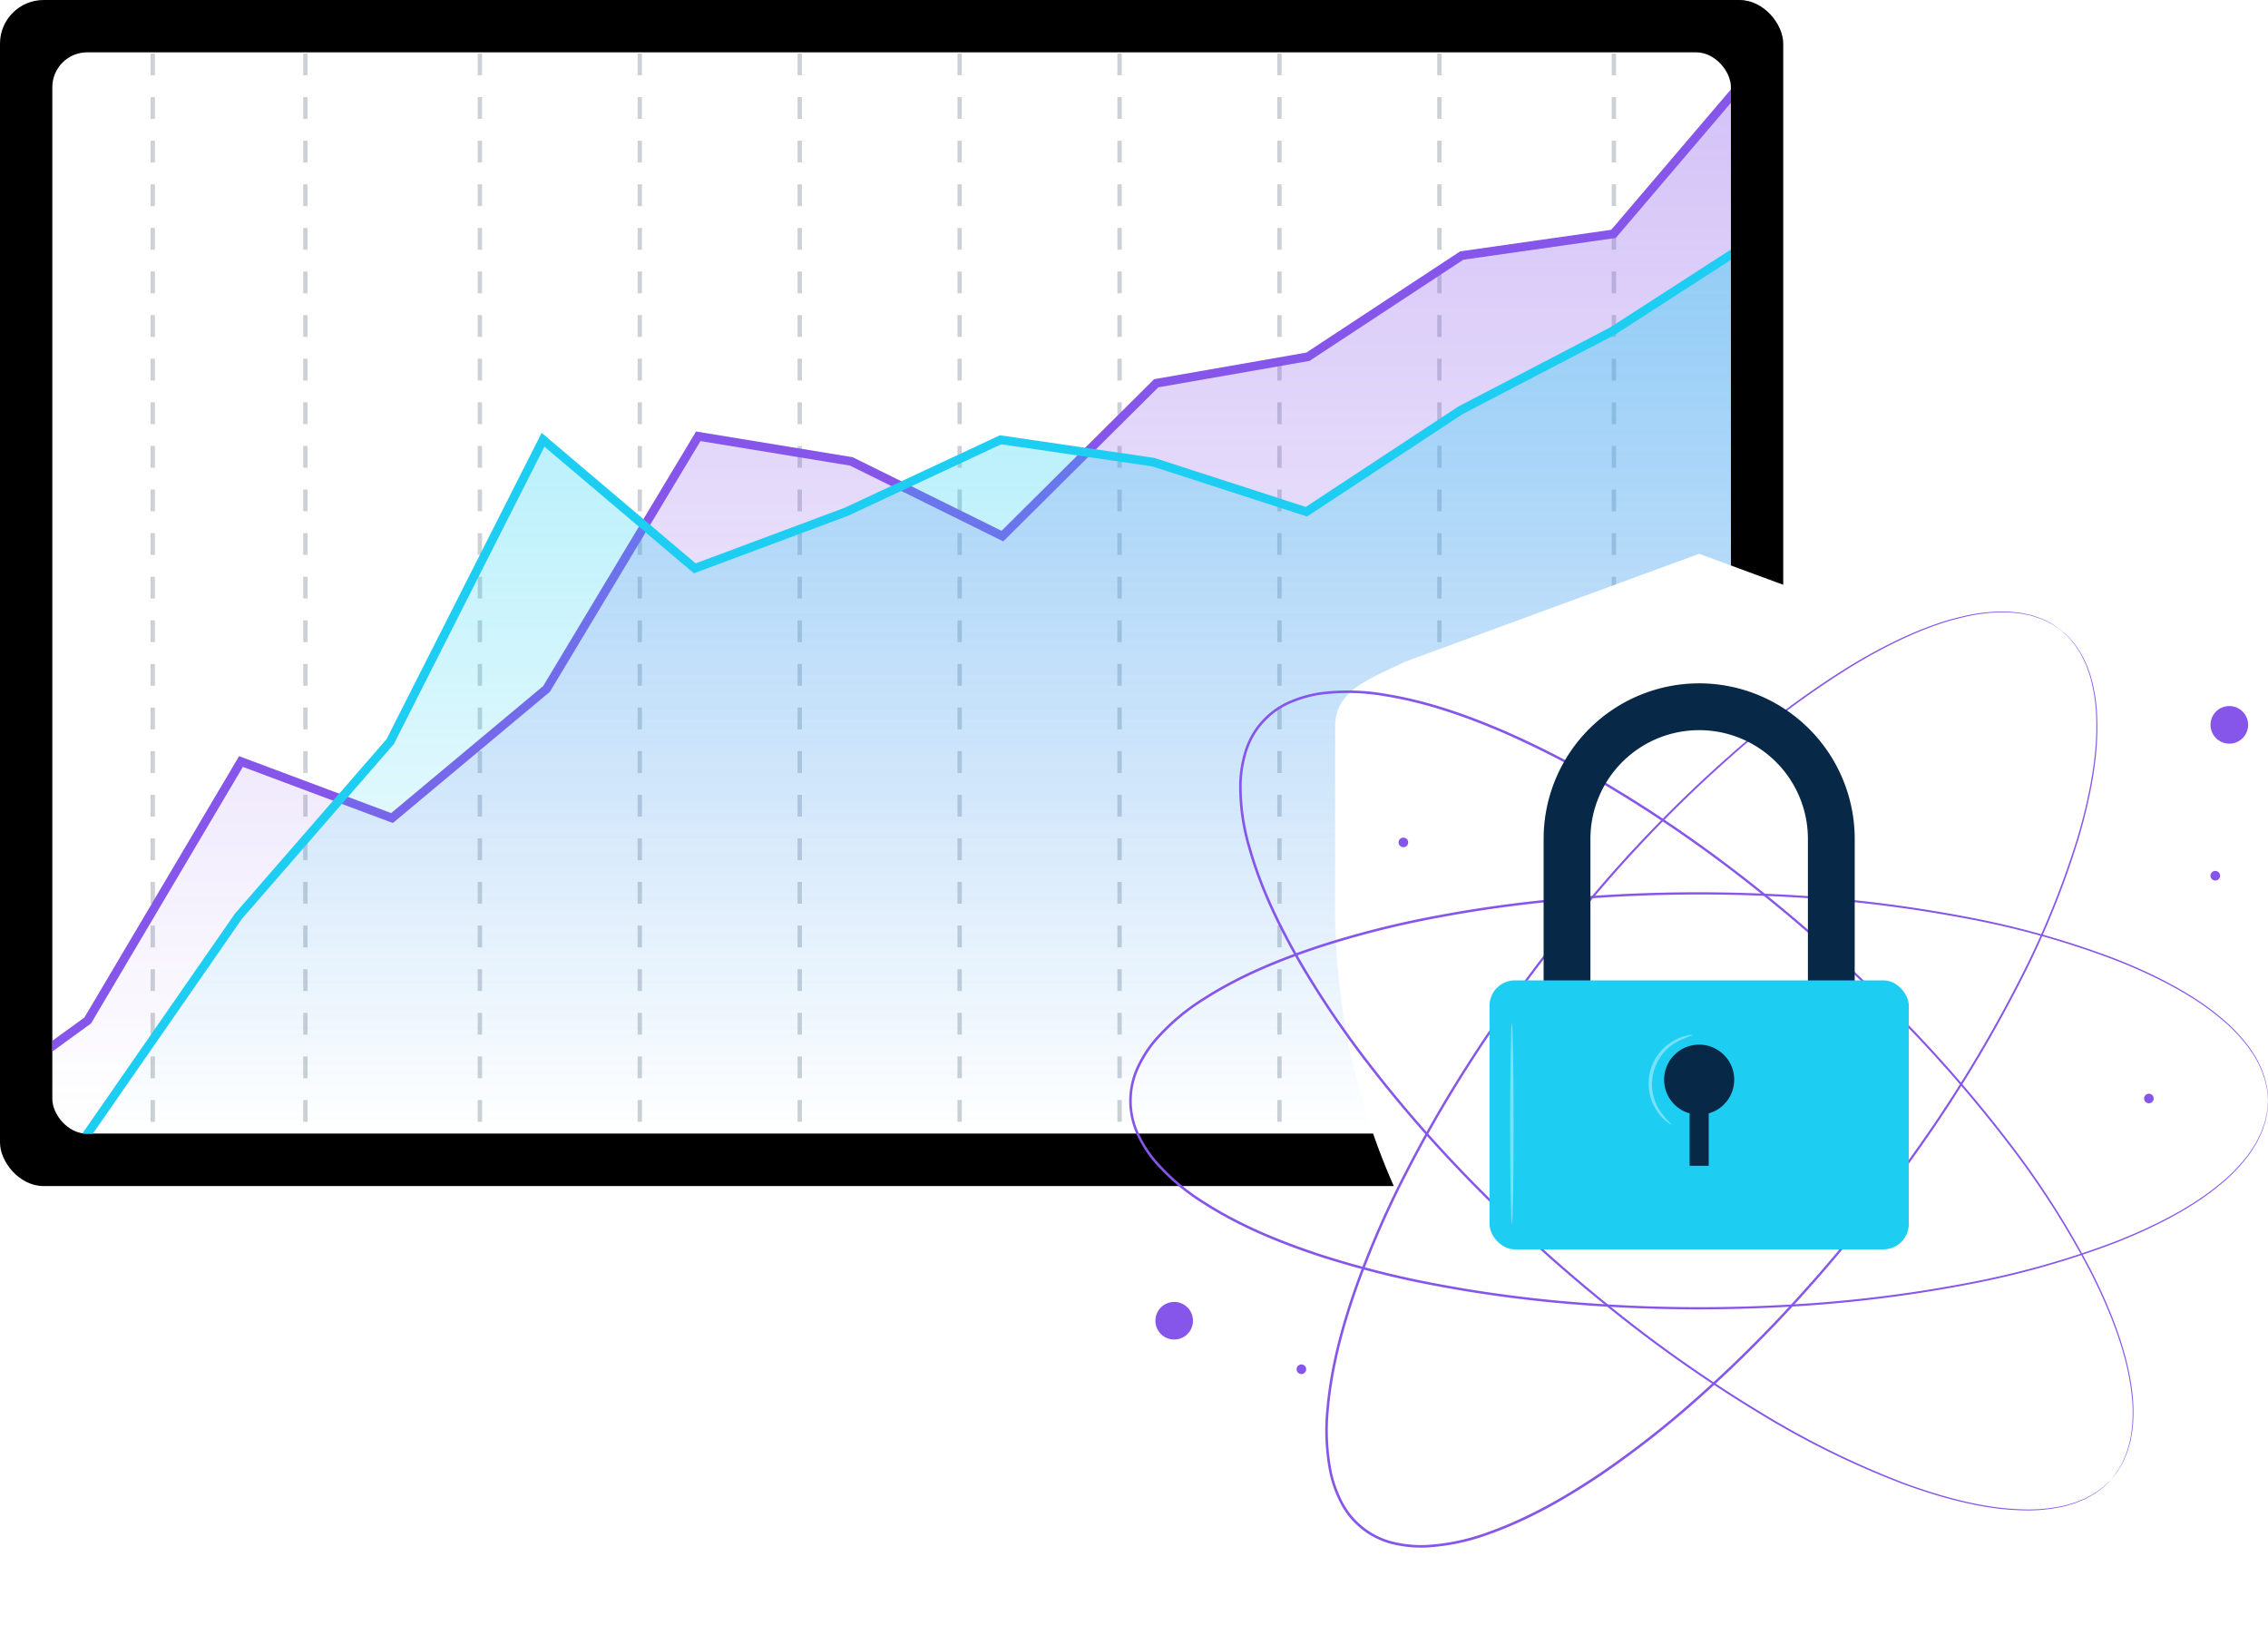 <svg xmlns="http://www.w3.org/2000/svg" xmlns:xlink="http://www.w3.org/1999/xlink" width="520.187" height="375.051" viewBox="0 0 520.187 375.051"><defs><style>.a{fill:#fff;}.b{clip-path:url(#a);}.c{opacity:0.2;}.d,.f,.h{fill:none;}.d{stroke:#05172b;stroke-dasharray:5;}.e,.g{opacity:0.4;}.e{fill:url(#b);}.f{stroke:#8655e9;}.f,.h{stroke-linecap:round;stroke-width:2px;}.g{fill:url(#c);}.h{stroke:#1dcef2;}.i{fill:#8655e9;}.j{fill:#082847;}.k{fill:#1dcef2;}.l{fill:rgba(255,255,255,0.4);}.m{filter:url(#d);}</style><clipPath id="a"><rect class="a" width="385" height="248" rx="8" transform="translate(0.462 0.461)"/></clipPath><linearGradient id="b" x1="0.5" x2="0.5" y2="1" gradientUnits="objectBoundingBox"><stop offset="0" stop-color="#8655e9"/><stop offset="1" stop-color="#8655e9" stop-opacity="0"/></linearGradient><linearGradient id="c" x1="0.5" x2="0.5" y2="1" gradientUnits="objectBoundingBox"><stop offset="0" stop-color="#1dcef2"/><stop offset="1" stop-color="#1dcef2" stop-opacity="0"/></linearGradient><filter id="d" x="276.224" y="97" width="226.99" height="278.051" filterUnits="userSpaceOnUse"><feOffset input="SourceAlpha"/><feGaussianBlur stdDeviation="10" result="e"/><feFlood flood-opacity="0.2"/><feComposite operator="in" in2="e"/><feComposite in="SourceGraphic"/></filter></defs><g transform="translate(-1049 -3455)"><rect width="409" height="272" rx="10" transform="translate(1049 3455)"/><g class="b" transform="translate(1060.538 3466.539)"><g transform="translate(-27.9 -21.829)"><path class="a" d="M.927,0H439.374a.928.928,0,0,1,.927.929V247.674a.928.928,0,0,1-.927.929H.927A.928.928,0,0,1,0,247.674V.929A.928.928,0,0,1,.927,0Z" transform="translate(16.393 21.643)"/><g class="c" transform="translate(51.399 22.553)"><path class="d" d="M-13989.157,4082v247.237" transform="translate(14024.163 -4082)"/><path class="d" d="M-13989.157,4082v247.237" transform="translate(13989.157 -4082)"/><path class="d" d="M-13989.157,4082v247.237" transform="translate(14284.259 -4082)"/><path class="d" d="M-13989.157,4082v247.237" transform="translate(14174.223 -4082)"/><path class="d" d="M-13989.157,4082v247.237" transform="translate(14064.187 -4082)"/><path class="d" d="M-13989.157,4082v247.237" transform="translate(14359.288 -4082)"/><path class="d" d="M-13989.157,4082v247.237" transform="translate(14247.58 -4082)"/><path class="d" d="M-13989.157,4082v247.237" transform="translate(14137.545 -4082)"/><path class="d" d="M-13989.157,4082v247.237" transform="translate(14324.281 -4082)"/><path class="d" d="M-13989.157,4082v247.237" transform="translate(14210.901 -4082)"/><path class="d" d="M-13989.157,4082v247.237" transform="translate(14100.865 -4082)"/></g><path class="e" d="M-14713,4366.584l35.023-25.273,35.147-59.383,34.64,12.964,35.439-29.61,34.8-57.939,35.12,5.762,34.642,17.125,35.281-35.051,34.8-6.082,35.278-23.208,34.8-4.962,35.6-41.772,34.507-22.156v269.584Z" transform="translate(14714.458 -4097)"/><path class="f" d="M-14715.5,4367.79l36.484-26.479,35.147-59.383,34.64,12.964,35.44-29.61,34.8-57.939,35.119,5.762,34.642,17.125,35.281-35.051,34.8-6.082,35.278-23.208,34.8-4.962,35.6-41.772,34.507-22.156" transform="translate(14715.501 -4097)"/><path class="g" d="M-14653,4408.049l35.207-49.506,34.851-40.141,35.117-69.436,34.853,29.564,34.852-13.019,35.391-16.545,35.121,5.154,35.12,11.392,35.392-23.325,34.851-18.174,34.85-22.51,35.053-6.5v213.049Z" transform="translate(14688.88 -4137.676)"/><path class="h" d="M-14653.624,4409.064l35.522-51.176,34.8-40.033,35.072-69.245,34.8,29.484,34.8-12.984,35.34-16.5,35.073,5.14,35.074,11.36,35.342-23.262,34.8-18.122,34.8-22.452,36.283-6.773" transform="translate(14689.142 -4137.468)"/></g></g><g transform="translate(1058.845 3478.529)"><g class="m" transform="matrix(1, 0, 0, 1, -9.85, -23.53)"><path class="a" d="M447.89,128.524l-68.016-25.053L312.52,128.186c-8.6,4.166-16.141,6.661-16.141,14.876V183.97a157.6,157.6,0,0,0,22.188,81.415c12.564,20.915,32.019,42.45,61.969,56.137,27.531-9.173,48.082-33.626,60.646-54.541a157.6,157.6,0,0,0,22.187-81.415V148.78C463.369,137.063,457.316,131.342,447.89,128.524Z" transform="translate(9.85 23.53)"/></g><path class="i" d="M485.97,325.571s.3-.421.909-1.221l.512-.673c.172-.26.328-.566.516-.888a13.784,13.784,0,0,0,1.155-2.309c.18-.456.394-.929.576-1.445q.219-.792.46-1.666a11.8,11.8,0,0,0,.384-1.855,19.725,19.725,0,0,0,.283-2.045,38.612,38.612,0,0,0-.452-9.856c-1.138-7.372-4.264-16.055-9.051-25.491a199.128,199.128,0,0,0-19.439-30.231,309.426,309.426,0,0,0-28.987-32.56,354.672,354.672,0,0,0-38.055-32.482c-7.1-5.22-14.6-10.285-22.5-15.055a217.217,217.217,0,0,0-24.987-13.1c-8.777-3.815-18.036-7.14-27.8-8.715a49.182,49.182,0,0,0-14.825-.364,27.8,27.8,0,0,0-7.162,2.073A17.852,17.852,0,0,0,287.8,158.55a27.774,27.774,0,0,0-1.251,7.353A49,49,0,0,0,288.6,180.6c2.674,9.527,7.032,18.351,11.821,26.639a217.309,217.309,0,0,0,15.863,23.339c5.638,7.306,11.524,14.175,17.52,20.64a354.528,354.528,0,0,0,36.606,34.115,309.471,309.471,0,0,0,35.648,25.093A199.042,199.042,0,0,0,438.3,326.3c9.92,3.681,18.9,5.8,26.354,6.09a38.64,38.64,0,0,0,9.842-.673,19.682,19.682,0,0,0,2-.515,11.654,11.654,0,0,0,1.8-.593l1.6-.645c.491-.24.937-.508,1.369-.738a13.833,13.833,0,0,0,2.163-1.41c.3-.224.584-.412.823-.614l.61-.584c.726-.7,1.11-1.043,1.11-1.043s-.354.374-1.07,1.085l-.6.6c-.235.206-.521.4-.817.627a13.677,13.677,0,0,1-2.159,1.442c-.432.236-.879.509-1.371.755l-1.607.663a11.752,11.752,0,0,1-1.807.609,19.62,19.62,0,0,1-2.007.531,38.6,38.6,0,0,1-9.889.731c-7.488-.258-16.5-2.351-26.457-6.012a198.443,198.443,0,0,1-32.344-15.823A308.44,308.44,0,0,1,370.1,285.708a353.988,353.988,0,0,1-36.7-34.125c-6.01-6.471-11.912-13.348-17.567-20.667a217.283,217.283,0,0,1-15.915-23.392c-4.808-8.314-9.188-17.168-11.886-26.771a49.566,49.566,0,0,1-2.066-14.87,28.337,28.337,0,0,1,1.28-7.518,18.438,18.438,0,0,1,10.013-11.207,28.42,28.42,0,0,1,7.323-2.123,49.7,49.7,0,0,1,15,.369c9.843,1.59,19.137,4.934,27.942,8.764a217.46,217.46,0,0,1,25.045,13.148c7.913,4.786,15.415,9.865,22.527,15.1a353.835,353.835,0,0,1,38.076,32.57,308.371,308.371,0,0,1,28.974,32.655,198.362,198.362,0,0,1,19.4,30.333c4.77,9.472,7.875,18.193,8.985,25.6a38.6,38.6,0,0,1,.4,9.909,19.5,19.5,0,0,1-.3,2.054,11.779,11.779,0,0,1-.4,1.865l-.475,1.672c-.189.517-.409.992-.594,1.448a13.594,13.594,0,0,1-1.187,2.309c-.193.32-.353.626-.53.883l-.526.667C486.3,325.176,485.97,325.571,485.97,325.571Z" transform="translate(-11.598 -9.821)"/><path class="i" d="M524.714,233.65s-.056-.515-.135-1.517c-.02-.252-.042-.533-.066-.843-.044-.309-.133-.642-.206-1.006a13.712,13.712,0,0,0-.675-2.492c-.169-.46-.324-.956-.531-1.462q-.364-.737-.766-1.55a11.6,11.6,0,0,0-.948-1.641,19.688,19.688,0,0,0-1.149-1.715,38.585,38.585,0,0,0-6.9-7.054c-5.757-4.744-13.869-9.142-23.723-13a199.074,199.074,0,0,0-34.63-9.618,309.3,309.3,0,0,0-43.305-5,354.5,354.5,0,0,0-50.021,1.091c-8.776.833-17.739,2.042-26.809,3.74a217.227,217.227,0,0,0-27.368,6.856c-9.088,2.995-18.211,6.678-26.548,12a49.159,49.159,0,0,0-11.306,9.6,27.751,27.751,0,0,0-3.964,6.315,17.848,17.848,0,0,0-.011,14.568,27.774,27.774,0,0,0,3.961,6.321,49.034,49.034,0,0,0,11.305,9.6c8.339,5.329,17.464,9.013,26.554,12.01a217.118,217.118,0,0,0,27.373,6.859c9.072,1.7,18.037,2.908,26.814,3.741a354.587,354.587,0,0,0,50.027,1.091,309.311,309.311,0,0,0,43.307-5,199.052,199.052,0,0,0,34.629-9.62c9.852-3.856,17.964-8.254,23.72-13a38.651,38.651,0,0,0,6.9-7.054,19.925,19.925,0,0,0,1.148-1.714,11.847,11.847,0,0,0,.948-1.641l.766-1.55c.207-.506.362-1,.53-1.462a13.727,13.727,0,0,0,.675-2.491c.073-.365.162-.7.206-1.006.025-.31.046-.591.066-.843.079-1,.135-1.517.135-1.517s-.016.515-.075,1.521q-.024.379-.052.848c-.039.31-.124.645-.192,1.011a13.626,13.626,0,0,1-.651,2.514c-.165.463-.318.965-.521,1.475l-.758,1.564a11.771,11.771,0,0,1-.942,1.659,19.81,19.81,0,0,1-1.144,1.732,38.614,38.614,0,0,1-6.894,7.128c-5.76,4.791-13.88,9.232-23.745,13.126a198.366,198.366,0,0,1-34.67,9.722,308.494,308.494,0,0,1-43.36,5.082,353.983,353.983,0,0,1-50.1-1.039c-8.793-.827-17.774-2.032-26.865-3.728a217.272,217.272,0,0,1-27.448-6.863c-9.123-3-18.285-6.7-26.691-12.066a49.618,49.618,0,0,1-11.441-9.721,28.388,28.388,0,0,1-4.049-6.463,18.433,18.433,0,0,1,.011-15.029,28.38,28.38,0,0,1,4.052-6.458,49.716,49.716,0,0,1,11.442-9.713c8.4-5.365,17.565-9.057,26.686-12.059a217.366,217.366,0,0,1,27.443-6.861c9.09-1.7,18.069-2.9,26.861-3.727a353.9,353.9,0,0,1,50.1-1.039,308.524,308.524,0,0,1,43.359,5.081,198.512,198.512,0,0,1,34.671,9.721c9.866,3.893,17.987,8.334,23.748,13.126a38.578,38.578,0,0,1,6.894,7.128,19.578,19.578,0,0,1,1.145,1.733,11.883,11.883,0,0,1,.943,1.657l.758,1.565c.2.51.355,1.011.52,1.475a13.654,13.654,0,0,1,.652,2.514c.069.367.153.7.192,1.012q.029.469.052.847C524.7,233.135,524.714,233.65,524.714,233.65Z" transform="translate(-14.372 -4.725)"/><path class="i" d="M472.1,132.658s-.442-.272-1.282-.823l-.707-.465c-.27-.154-.588-.288-.92-.453a13.684,13.684,0,0,0-2.384-.993c-.466-.148-.954-.33-1.48-.476l-1.694-.343a11.75,11.75,0,0,0-1.878-.256,19.628,19.628,0,0,0-2.059-.142,38.6,38.6,0,0,0-9.8,1.129c-7.276,1.644-15.722,5.36-24.807,10.786A199.06,199.06,0,0,0,396.271,162.1a309.414,309.414,0,0,0-30.486,31.161A354.429,354.429,0,0,0,336,233.46c-4.718,7.446-9.254,15.27-13.469,23.479a217.081,217.081,0,0,0-11.349,25.83c-3.2,9.018-5.88,18.485-6.779,28.336a49.159,49.159,0,0,0,.657,14.816,27.8,27.8,0,0,0,2.562,7,17.847,17.847,0,0,0,11.507,8.934,27.83,27.83,0,0,0,7.422.742,49.042,49.042,0,0,0,14.518-3.051c9.321-3.324,17.823-8.279,25.761-13.628a217.256,217.256,0,0,0,22.191-17.432c6.9-6.129,13.349-12.474,19.385-18.9a354.653,354.653,0,0,0,31.513-38.869A309.481,309.481,0,0,0,462.5,213.428a199.133,199.133,0,0,0,13.613-33.262c2.989-10.149,4.482-19.255,4.26-26.71a38.655,38.655,0,0,0-1.349-9.772,19.883,19.883,0,0,0-.651-1.957,11.771,11.771,0,0,0-.716-1.755l-.755-1.555c-.273-.473-.57-.9-.83-1.315a13.794,13.794,0,0,0-1.555-2.061c-.244-.281-.452-.555-.669-.778l-.626-.569c-.744-.676-1.116-1.036-1.116-1.036s.4.327,1.156.992l.638.56c.221.22.435.492.682.772a13.677,13.677,0,0,1,1.588,2.054c.265.415.567.842.847,1.316l.772,1.557a11.8,11.8,0,0,1,.733,1.761,20.032,20.032,0,0,1,.669,1.965,38.6,38.6,0,0,1,1.41,9.815c.257,7.488-1.208,16.627-4.174,26.808a198.385,198.385,0,0,1-13.558,33.358A308.531,308.531,0,0,1,440.317,251a353.807,353.807,0,0,1-31.517,38.96c-6.041,6.442-12.495,12.8-19.407,18.949A217.511,217.511,0,0,1,367.152,326.4c-7.963,5.369-16.5,10.349-25.889,13.7a49.6,49.6,0,0,1-14.692,3.084,28.337,28.337,0,0,1-7.589-.76,18.429,18.429,0,0,1-11.87-9.216,28.339,28.339,0,0,1-2.621-7.159,49.671,49.671,0,0,1-.666-14.994c.909-9.93,3.6-19.431,6.819-28.479a217.218,217.218,0,0,1,11.392-25.892c4.228-8.223,8.778-16.058,13.511-23.513a353.772,353.772,0,0,1,29.871-40.228A308.3,308.3,0,0,1,396,161.787a198.305,198.305,0,0,1,28.925-21.446c9.122-5.411,17.606-9.109,24.924-10.727a38.586,38.586,0,0,1,9.858-1.081,19.77,19.77,0,0,1,2.071.156,11.744,11.744,0,0,1,1.888.272l1.7.358c.528.152,1.018.339,1.486.493a13.623,13.623,0,0,1,2.385,1.025c.333.171.648.309.918.469l.7.479C471.687,132.354,472.1,132.658,472.1,132.658Z" transform="translate(-9.42 -11.813)"/><circle class="i" cx="4.312" cy="4.312" r="4.312" transform="translate(255.155 275.039)"/><path class="i" d="M505.783,142.7a4.311,4.311,0,1,1-4.311-4.312A4.311,4.311,0,0,1,505.783,142.7Z"/><path class="i" d="M289.743,290.479a1.1,1.1,0,1,1-1.1-1.1A1.1,1.1,0,0,1,289.743,290.479Z"/><path class="i" d="M313.13,169.66a1.1,1.1,0,1,1-1.1-1.1A1.1,1.1,0,0,1,313.13,169.66Z"/><path class="i" d="M484.124,228.387a1.1,1.1,0,1,1-1.1-1.1A1.1,1.1,0,0,1,484.124,228.387Z"/><path class="i" d="M499.352,177.3a1.1,1.1,0,1,1-1.1-1.1A1.1,1.1,0,0,1,499.352,177.3Z"/><path class="j" d="M409.691,216.628H398.957V158.2a24.941,24.941,0,1,0-49.882,0v58.429H338.34V158.2a35.676,35.676,0,1,1,71.352,0Z" transform="translate(5.859 10.658)"/><rect class="k" width="96.157" height="61.691" rx="5.811" transform="translate(331.796 201.296)"/><path class="j" d="M386.591,227.057a8.037,8.037,0,1,0-10.229,7.7V246.77h4.385V234.753A8.013,8.013,0,0,0,386.591,227.057Z" transform="translate(1.32 -2.953)"/><path class="l" d="M329.8,259.287c-.221,0-.4-10.288-.4-22.976s.179-22.979.4-22.979.4,10.286.4,22.979S330.025,259.287,329.8,259.287Z" transform="translate(7.119 -2.151)"/><path class="l" d="M371.68,236.99c-.027.04-.377-.126-.943-.535a9.833,9.833,0,0,1-2.072-2.111,11.263,11.263,0,0,1,4-16.9,9.793,9.793,0,0,1,2.8-.958,2.478,2.478,0,0,1,1.081-.056,25.137,25.137,0,0,0-3.609,1.509,11.141,11.141,0,0,0-3.809,16.085A25.037,25.037,0,0,0,371.68,236.99Z" transform="translate(1.9 -2.583)"/></g></g></svg>